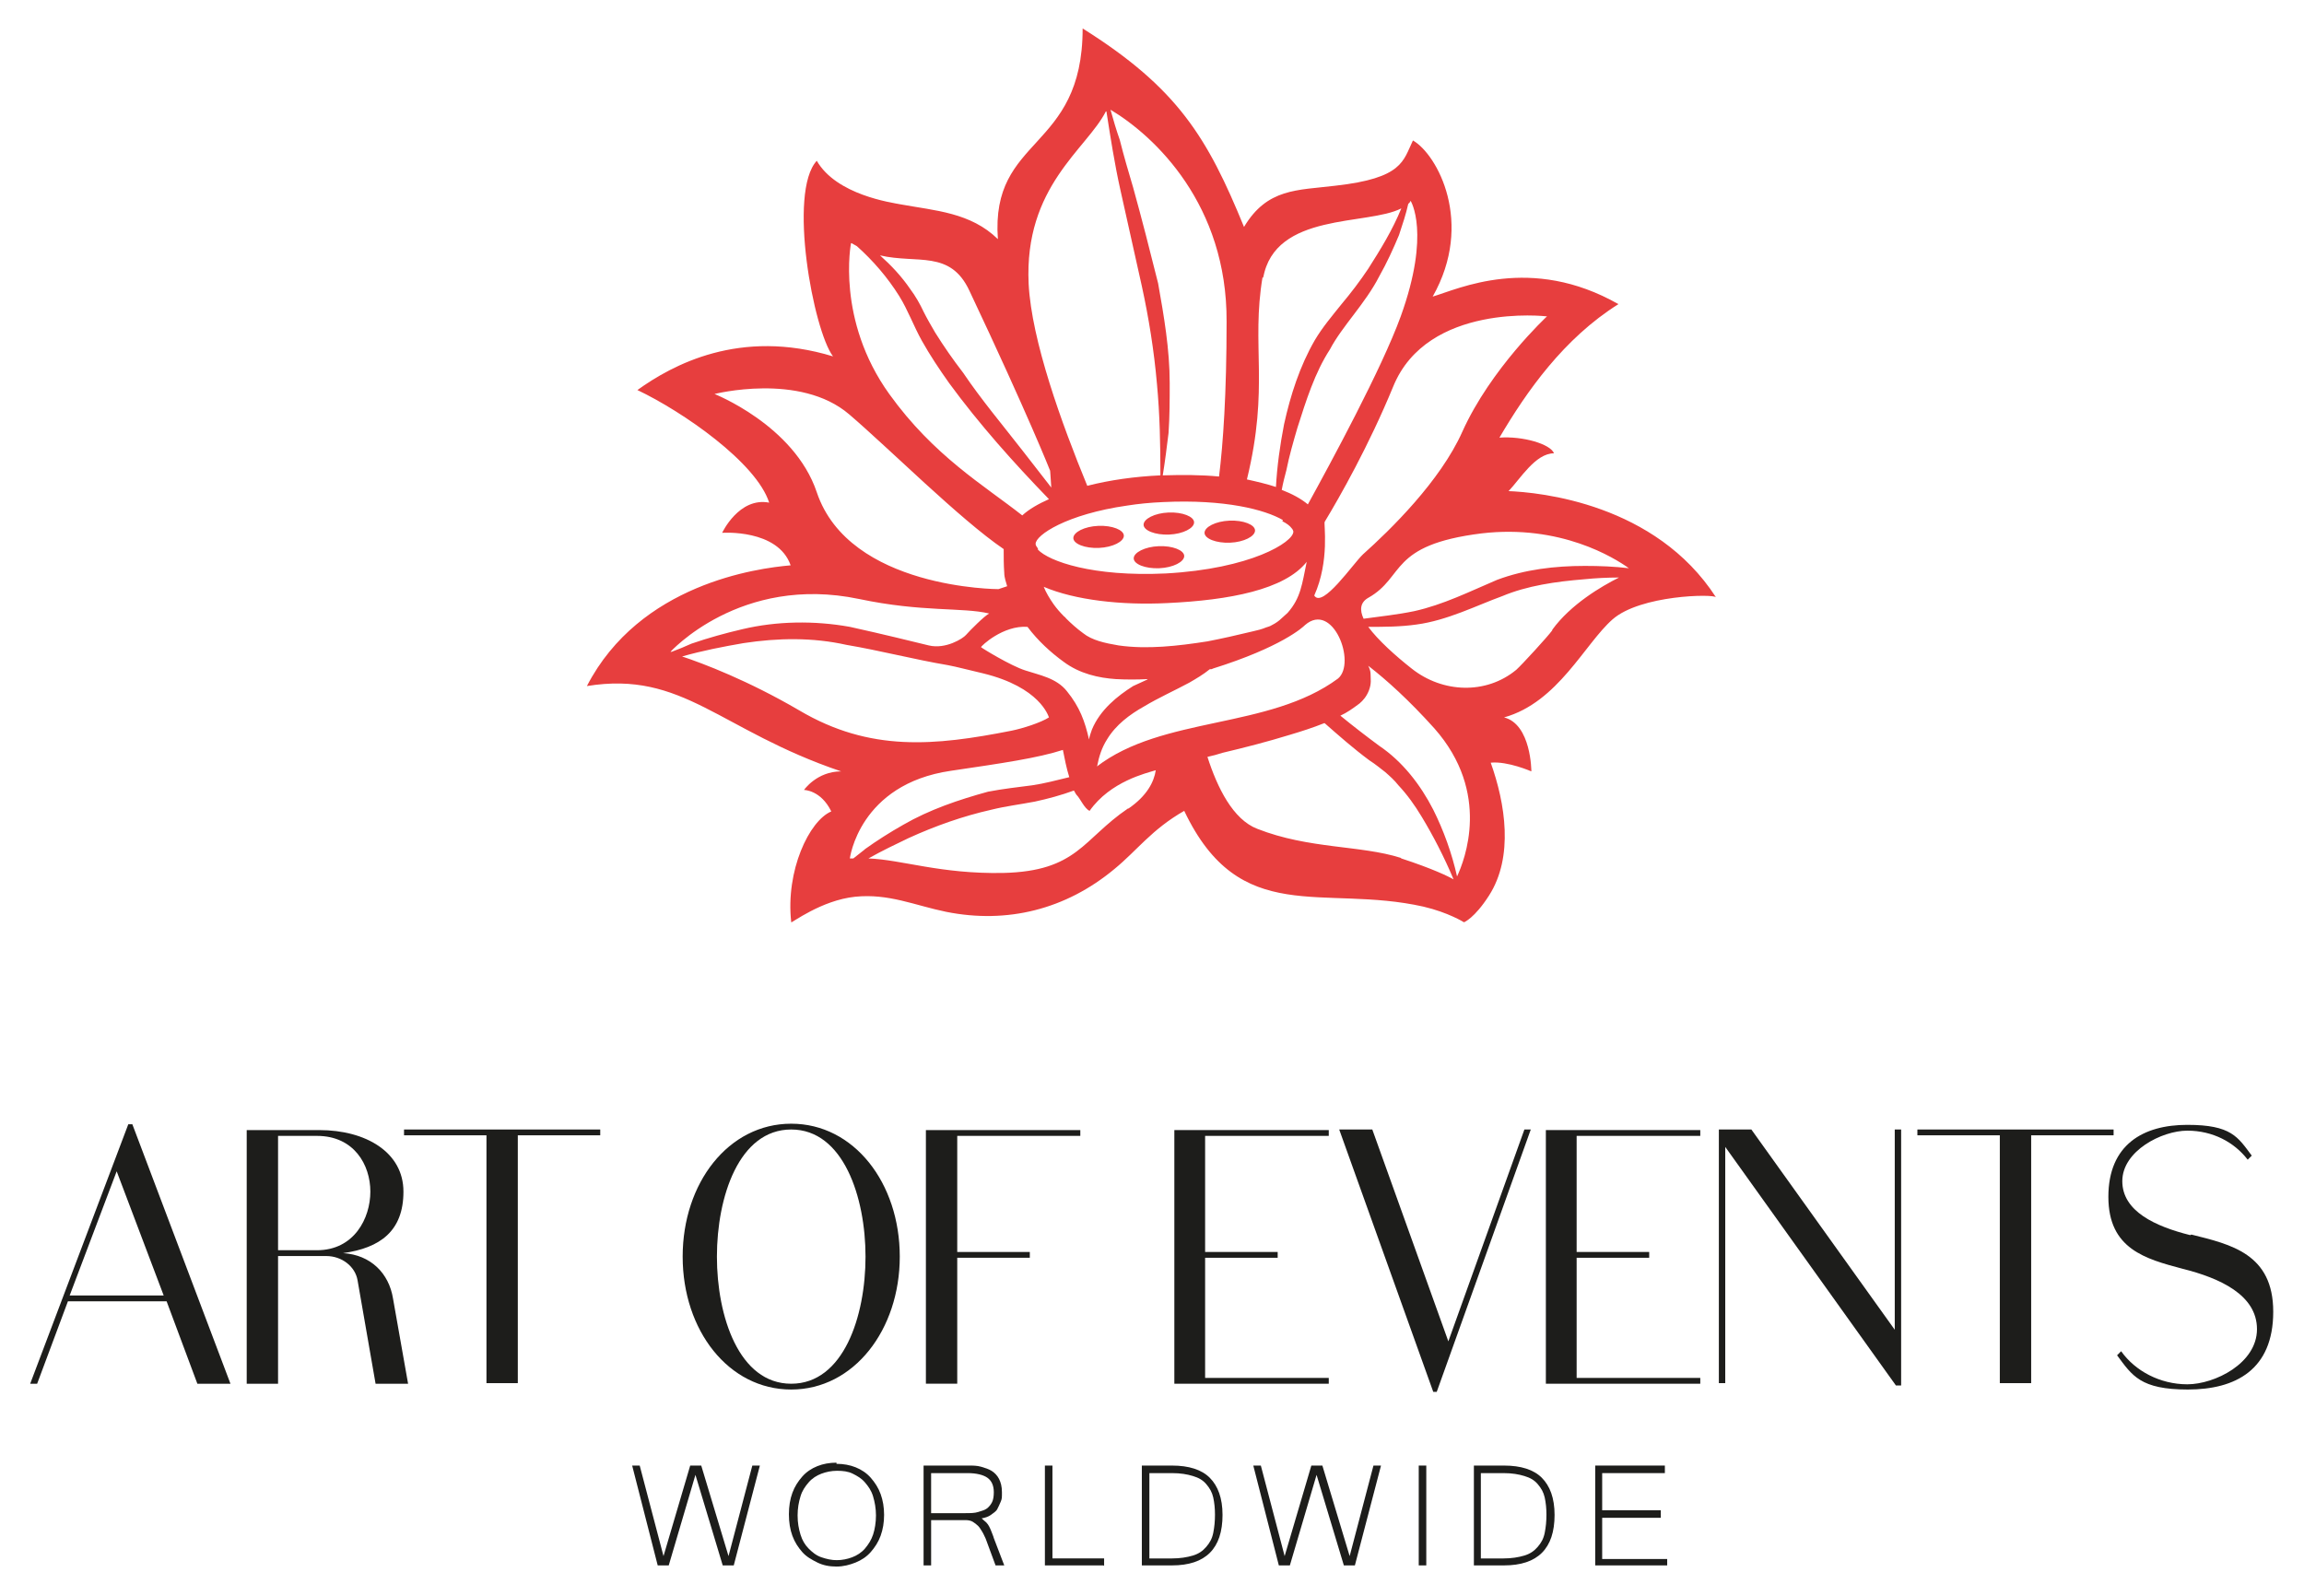 <?xml version="1.0" encoding="UTF-8"?>
<svg id="_Слой_1" xmlns="http://www.w3.org/2000/svg" version="1.1" viewBox="0 0 396.9 275">
  <!-- Generator: Adobe Illustrator 29.4.0, SVG Export Plug-In . SVG Version: 2.1.0 Build 152)  -->
  <defs>
    <style>
      .st0 {
        fill: #e73e3e;
      }

      .st1 {
        fill: #1d1d1b;
      }
    </style>
  </defs>
  <g>
    <g>
      <path class="st1" d="M5.2,238.4l16.9-44.7h.7l16.9,44.7h-5.7l-5.3-14.2H11.7l-5.3,14.2h-1.2ZM12.1,223.2h16.1l-8.1-21.4-8.1,21.4Z"/>
      <path class="st1" d="M70.2,238.4h-5.5l-3.1-17.8c-.4-2.4-2.7-4.2-5.4-4.2h-8.3v22h-5.4v-43.7h12.5c8,0,14.5,3.8,14.5,10.6s-4,9.7-10.4,10.6c4.8.3,7.9,3.5,8.6,7.8l2.6,14.7ZM54.6,215.4c6.4,0,9.2-5.5,9.2-10.1s-2.8-9.6-9.2-9.6h-6.7v19.7h6.7Z"/>
      <path class="st1" d="M103.4,195.6h-14.2v42.7h-5.4v-42.7h-14.2v-1h33.8v1Z"/>
      <path class="st1" d="M155,216.5c0,12.6-7.9,22.9-18.7,22.9s-18.7-10.2-18.7-22.9,7.9-22.9,18.7-22.9,18.7,10.2,18.7,22.9ZM149.1,216.5c0-10.2-3.8-21.9-12.8-21.9s-12.8,11.6-12.8,21.9,3.8,21.9,12.8,21.9,12.8-11.6,12.8-21.9Z"/>
      <path class="st1" d="M164.9,195.6v20.1h12.5v1h-12.5v21.7h-5.4v-43.7h26.6v1h-21.3Z"/>
      <path class="st1" d="M207.6,195.6v20.1h12.5v1h-12.5v20.7h21.3v1h-26.6v-43.7h26.6v1h-21.3Z"/>
      <path class="st1" d="M263.7,194.6l-16.2,45.2h-.6l-16.2-45.2h5.7l13.1,36.5,13.1-36.5h1.2Z"/>
      <path class="st1" d="M271.6,195.6v20.1h12.5v1h-12.5v20.7h21.3v1h-26.6v-43.7h26.6v1h-21.3Z"/>
      <path class="st1" d="M327.5,194.6v44.1h-.9l-29.4-41.1v40.7h-1.1v-43.7h5.6l24.7,34.5v-34.5h1.1Z"/>
      <path class="st1" d="M364.1,195.6h-14.2v42.7h-5.4v-42.7h-14.2v-1h33.8v1Z"/>
      <path class="st1" d="M377.5,212.7c6.8,1.7,14.1,3.3,14.1,13.3s-6.5,13.4-14.7,13.4-9.6-2.4-12.2-5.9l.7-.7c2.4,3.4,6.7,5.7,11.4,5.7s12-3.6,12-9.5-6.4-8.8-12.8-10.4c-6.4-1.7-12.8-3.4-12.8-12.4s6-12.4,13.6-12.4,8.7,2.1,11.1,5.3l-.7.7c-2.3-3-6-5-10.4-5s-11.2,3.5-11.2,8.7,5.7,7.8,11.7,9.3Z"/>
    </g>
    <path class="st0" d="M211.9,93.5c2.4-.1,4.3-1.1,4.3-2.1s-2-1.8-4.4-1.7c-2.4.1-4.3,1.1-4.3,2.1,0,1,2,1.8,4.4,1.7M197,90.4c0,1,2,1.8,4.4,1.7,2.4-.1,4.3-1.1,4.3-2.1,0-1-2-1.8-4.4-1.7-2.4.1-4.3,1.1-4.3,2.1M199.6,94.1c-2.4.1-4.3,1.1-4.3,2.1,0,1,2,1.8,4.4,1.7,2.4-.1,4.3-1.1,4.3-2.1,0-1-2-1.8-4.4-1.7M273,97.5c-5.1,0-10.3.6-15.1,2.4-4.7,2-9.3,4.3-14.3,5.4-2.9.6-5.8.9-8.7,1.3-.7-1.5-.6-2.8.8-3.6,6.4-3.6,3.5-9.1,19.5-11.1,13.6-1.6,22.9,4.2,25.4,6-2.5-.3-5-.4-7.6-.4M267.4,108.6c-.8,1.1-5.2,5.9-6.2,6.8-5.2,4.3-12.7,4-18-.2-2.8-2.2-5.8-4.9-7.5-7.2,2.7,0,5.5,0,8.3-.4,5.3-.7,10.4-3.3,14.8-4.9,4.3-1.8,9.2-2.5,14.1-2.9,2-.2,4-.3,6-.3-3,1.5-8.3,4.6-11.5,9M251,151c-.9-4-2.3-7.9-4.1-11.5-2.2-4.3-5.3-8.3-9.3-11-2.3-1.7-4.5-3.4-6.7-5.2,1.1-.5,2.1-1.2,3.3-2.1.6-.5,1.2-1.2,1.6-2.2.5-1.3.3-2,.3-2.9,0-.5-.2-1-.4-1.4,3.1,2.4,7,5.9,11.4,10.8,9.8,11.1,5.2,22.7,3.9,25.5M241.3,147.8c-6.9-2.2-15.8-1.5-24.7-5-4.2-1.6-6.9-7.1-8.6-12.4.9-.2,1.7-.4,2.6-.7,3.8-.9,7.7-1.9,11.6-3.1,2-.6,3.9-1.2,5.9-2,0,0,0,0,.1,0,2.5,2.2,5,4.4,7.7,6.4,1.1.7,1.9,1.4,2.7,2,.8.7,1.6,1.4,2.3,2.3,1.5,1.6,2.8,3.4,4,5.4,2,3.3,3.9,7,5.5,10.8-.9-.5-3.5-1.8-9-3.6M189,132c.3-1.6.8-3.2,1.7-4.6,1.5-2.5,3.9-4.3,6.4-5.7,2.5-1.5,5.2-2.7,7.8-4.1,1.2-.7,2.4-1.4,3.5-2.3.2,0,.4,0,.5-.1,11.8-3.7,15.5-7.1,15.9-7.5,4.8-4.2,8.9,6.5,5.7,9.2-11.9,8.8-30.2,6.4-41.6,15.2M194.3,139.3c-7.8,5.3-8.7,10.8-21.5,11.1-10.8.2-17.5-2.3-23.2-2.5,2.3-1.3,4.6-2.4,6.9-3.5,4.6-2.1,9.4-3.8,14.3-4.9,2.4-.6,4.9-.9,7.5-1.4,2.3-.5,4.5-1.1,6.7-1.9.2.3.3.6.5.8.6.6,1.3,2.3,2.2,2.7,3.6-5.1,9.8-6.5,11.4-7-.3,2-1.5,4.4-4.7,6.6M148.9,146.4c-.6.5-1.3,1-1.9,1.5-.2,0-.4,0-.6,0,0,0,1.6-12.8,17.4-15.1,8.8-1.3,15-2.2,19.3-3.6.3,1.5.6,3.1,1.1,4.7-2.1.5-4.3,1.1-6.4,1.4-2.3.3-5,.6-7.6,1.1-5.1,1.4-10.1,3.1-14.6,5.7-2.3,1.3-4.5,2.7-6.6,4.2M137.7,122.4c-8.9-5.2-16.6-8.1-20.2-9.3,3.5-1,7.1-1.7,10.6-2.3,5.9-.9,11.9-1,17.7.3,5.9,1,11.6,2.5,17.5,3.5,1.6.3,3.4.8,6,1.4,9.9,2.4,11.3,7.4,11.4,7.6-1.4.9-4.5,1.9-6.5,2.3-13.2,2.6-24.3,3.7-36.5-3.5M115.4,112.4s12.1-13.5,32.6-9.2c10.9,2.3,17.8,1.4,22.4,2.5-.8.4-3.3,2.9-4,3.7-.5.6-3.5,2.5-6.4,1.8-2.9-.7-7.7-1.9-13.6-3.2-6.1-1.1-12.6-1-18.5.4-3,.7-5.9,1.5-8.8,2.5-1.1.5-2.3,1-3.4,1.4-.1,0-.2,0-.2,0M123,67.9s14.8-3.8,23.3,3.5c6.9,5.9,19.1,18.1,26.6,23.2,0,1.4,0,2.8.1,4.1,0,.8.3,1.6.5,2.3-.9.3-1.5.5-1.5.5,0,0-25.7,0-31.3-16.7-3.9-11.6-17.8-17-17.8-17M146.7,41.9c.3.2.6.3.9.5,2.8,2.5,5.3,5.4,7.3,8.6,1.5,2.4,2.5,5.2,3.9,7.7,1.4,2.5,3,4.9,4.7,7.3,5.2,7.1,11.1,13.7,17.2,20-1.8.8-3.4,1.7-4.6,2.8-6.6-5.2-15.2-10.2-22.9-20.9-9.2-12.8-6.6-26-6.6-26M167,50.1c10.2,21.6,13.9,31,13.9,31,0,0,.1,1.2.2,2.9l-4.9-6.3c-3.5-4.5-7.2-8.9-10.3-13.5-1.7-2.2-3.3-4.5-4.8-6.9-.7-1.2-1.4-2.4-2-3.6-.6-1.3-1.4-2.7-2.3-3.9-1.5-2.2-3.3-4.1-5.2-5.8,6.4,1.5,12.1-1,15.4,6.1M190.6,19.2c.7,4.5,1.4,9,2.4,13.5l3.7,16.6c1.2,5.5,2.1,11.1,2.6,16.8.5,5.3.6,10.5.6,15.8-4.4.2-8.7.8-12.6,1.8-4.4-10.7-9.6-25-10.1-34.8-.8-16.8,10-23.2,13.3-29.7M211.3,55.4c0,12.5-.6,21-1.3,26.7-3.1-.3-6.4-.3-9.7-.2.4-2.4.7-4.9,1-7.3.2-2.9.2-5.8.2-8.6,0-5.8-1-11.6-2-17.2-1.4-5.6-2.8-11.1-4.3-16.5-.8-2.7-1.6-5.4-2.3-8.2-.6-1.7-1.1-3.4-1.6-5.2,7.7,4.6,20.1,16.4,20,36.5M220.9,89.8c.8.4,1.3.8,1.6,1.2.2.2.3.5.3.6,0,1.8-7.3,6.4-22,7.2-12.6.6-20.1-2.1-22-4.1,0,0,0,0,0,0,0,0,0-.2,0-.3v-.2c0,0,0,.2,0,.2,0,0,0,0,0,.1-.2-.3-.4-.5-.4-.8,0-1.5,5.3-5.1,15.8-6.6,1.9-.3,3.9-.5,6.2-.6,10.6-.5,17.5,1.3,20.6,3.1M217.6,47.9c2-11.4,18-9,23.8-12-1.5,3.7-3.6,7.1-5.7,10.4-1.4,2.1-3,4.2-4.6,6.1-1.6,2-3.3,4-4.6,6.2-2.6,4.5-4.2,9.5-5.3,14.5-.7,3.6-1.2,7.2-1.4,10.8-1.5-.5-3.2-.9-5-1.3,3.9-16,.7-23,2.7-34.9M197.6,117.1c-.8.4-1.6.7-2.4,1.1-2.7,1.7-5.7,4.1-7.1,7.5-.2.6-.4,1.1-.5,1.7-.7-3.1-1.6-5.6-3.8-8.3-1.8-2.3-4.8-2.8-7.2-3.6-2.5-.8-7.4-3.8-7.6-4,0-.2,3.8-3.8,8-3.5,1.8,2.4,4,4.4,6.2,6,2.8,2.1,6.1,2.8,9,3,1.9.1,3.7.1,5.5,0M192.7,111.2c-2.4-.4-4.6-.9-6.1-2.1-1.1-.8-2.1-1.7-3-2.6,0-.1-.2-.2-.3-.3-.7-.7-1.3-1.4-1.8-2.1-.7-1-1.3-2-1.7-3,5.4,2.3,13.4,3.2,21.3,2.8,10.7-.5,20.2-2.3,24-7.1-.8,3.8-1,6.2-3.3,8.8-.3.3-.7.6-1,.9-.5.5-1.1.9-1.7,1.2-.3.2-.7.3-1,.4-.7.3-1.5.5-2.4.7-2.5.6-5.1,1.2-7.7,1.7-5.1.8-10.4,1.4-15.3.7M243,34.6s3.5,5.5-1.7,19.9c-3.3,9.1-12.1,25.3-16,32.4-1.2-1-2.7-1.8-4.5-2.5.2-1.1.5-2.3.8-3.4.5-2.5,1.2-4.9,1.9-7.3,1.5-4.7,3-9.5,5.6-13.5,2.1-4,6.1-7.9,8.5-12.6,1.3-2.3,2.4-4.7,3.4-7.1.6-1.8,1.2-3.6,1.6-5.4.2-.1.3-.3.4-.5M266.5,54.5s-9.7,9-14.6,19.9c-3.8,8.5-12.4,16.9-17.1,21.1-1.7,1.6-7,9.4-8.4,7.1,2.7-6,1.6-12.4,1.8-12.7,2.6-4.3,7.6-13.1,11.8-23.3,5.9-14.5,26.4-12.1,26.4-12.1M259.8,84.7c2.1-2.2,4.7-6.6,7.9-6.6-.6-1.6-5.4-3-9.4-2.7,4.7-8,11.1-17.1,20.5-23-15.1-8.6-27.6-2.6-32-1.3,7.2-12.7.8-24.5-3.4-26.9-1.7,3.5-1.7,6.5-13.4,7.8-6.5.8-11.7.4-15.7,7.1-6.3-15.4-11.4-23.9-27.8-34.2,0,21.3-15.9,18.4-14.6,36.3-4.7-4.6-10.8-4.9-16.8-6-1.5-.3-11-1.6-14.4-7.5-5,5.4-.6,29.2,2.8,33.7-16.1-4.9-27.7,1.5-33.7,5.8,7.8,3.7,20.5,12.5,22.7,19.4-5.2-1-8.1,5.2-8.1,5.2,0,0,9.6-.7,11.8,5.6-5.8.5-26,3.2-35.1,20.8,16.6-2.7,22.8,7.6,43.8,14.7-4.2,0-6.4,3.2-6.4,3.2,0,0,2.9,0,4.7,3.7-3.8,1.6-7.9,10.2-6.9,19.1,0,.2,5.2-3.8,11-4.4,5.8-.6,10.3,1.5,15.7,2.6,10.5,2.1,20.6-.4,29-7.4,3.9-3.2,6.4-6.8,12-10,9.6,20.2,23.8,12.6,41.2,16.5,4.3,1,7,2.7,7,2.7,0,0,1.8-.7,4.3-4.6,4.3-6.7,2.8-15.9.3-22.9,2.9-.3,7,1.5,7,1.5,0,0,0-8.1-4.7-9.3,9.3-2.6,13.9-12.7,18.7-16.9,4.8-4.2,17.4-4.4,17.8-3.8-10.4-16.1-30.2-18.1-36-18.3M189.2,90.6c-2.4.1-4.3,1.1-4.3,2.1,0,1,2,1.8,4.4,1.7,2.4-.1,4.3-1.1,4.3-2.1,0-1-2-1.8-4.4-1.7"/>
  </g>
  <g>
    <path class="st1" d="M130.9,252.5l-4.5,17.2h-1.9l-4.7-15.6-4.6,15.6h-1.9l-4.4-17.2h1.3l4.1,15.6,4.6-15.6h1.9l4.7,15.6,4.1-15.6h1.3Z"/>
    <path class="st1" d="M144.1,252.2c1.2,0,2.3.2,3.3.6s1.9,1,2.6,1.8,1.3,1.7,1.7,2.8.6,2.3.6,3.6-.2,2.5-.6,3.6-1,2-1.7,2.8-1.6,1.4-2.6,1.8-2.1.7-3.3.7-2.3-.2-3.3-.7-1.9-1-2.6-1.8-1.3-1.7-1.7-2.8-.6-2.3-.6-3.7.2-2.6.6-3.7,1-2,1.7-2.8,1.6-1.4,2.6-1.8,2.1-.6,3.3-.6ZM144.1,268.8c1,0,1.9-.2,2.7-.5s1.6-.8,2.2-1.5,1.1-1.5,1.4-2.4.5-2.1.5-3.3-.2-2.3-.5-3.3-.8-1.7-1.4-2.4-1.3-1.1-2.1-1.5-1.7-.5-2.7-.5-1.9.2-2.7.5-1.6.8-2.2,1.5-1.1,1.4-1.4,2.4-.5,2-.5,3.3.2,2.3.5,3.3.8,1.8,1.4,2.4,1.3,1.2,2.2,1.5,1.7.5,2.7.5Z"/>
    <path class="st1" d="M172.9,269.7h-1.4l-1.7-4.6c-.2-.4-.4-.9-.6-1.2s-.4-.7-.7-1-.6-.5-.9-.7-.8-.3-1.2-.3h-6v7.8h-1.3v-17.2h7.8c.7,0,1.4,0,2.1.2s1.3.4,1.8.7,1,.8,1.3,1.4.5,1.3.5,2.3,0,1.1-.2,1.6-.4.9-.6,1.3-.7.7-1.1,1-1,.5-1.6.6c.3.3.6.5.8.7s.4.5.5.7.3.6.4.9.3.7.4,1.1l1.8,4.7ZM160.3,260.7h6c.8,0,1.6,0,2.2-.2s1.1-.3,1.5-.6.7-.7.9-1.1.3-1,.3-1.7c0-1.2-.4-2-1.1-2.5s-1.9-.8-3.4-.8h-6.3v6.9Z"/>
    <path class="st1" d="M190.1,269.7h-10.1v-17.2h1.3v16h8.9v1.3Z"/>
    <path class="st1" d="M210.6,261c0,5.8-2.9,8.7-8.7,8.7h-5.2v-17.2h5.2c2.9,0,5.1.7,6.5,2.1s2.2,3.5,2.2,6.4ZM209.3,261c0-1.1-.1-2.1-.3-3s-.6-1.6-1.2-2.3-1.3-1.1-2.3-1.4-2.1-.5-3.6-.5h-3.9v14.7h3.9c1.4,0,2.6-.2,3.6-.5s1.7-.8,2.3-1.5,1-1.4,1.2-2.4.3-2,.3-3.2Z"/>
    <path class="st1" d="M237.9,252.5l-4.5,17.2h-1.9l-4.7-15.6-4.6,15.6h-1.9l-4.4-17.2h1.3l4.1,15.6,4.6-15.6h1.9l4.7,15.6,4.1-15.6h1.3Z"/>
    <path class="st1" d="M245.7,269.7h-1.3v-17.2h1.3v17.2Z"/>
    <path class="st1" d="M267.8,261c0,5.8-2.9,8.7-8.7,8.7h-5.2v-17.2h5.2c2.9,0,5.1.7,6.5,2.1,1.4,1.4,2.2,3.5,2.2,6.4ZM266.4,261c0-1.1-.1-2.1-.3-3s-.6-1.6-1.2-2.3-1.3-1.1-2.3-1.4-2.1-.5-3.6-.5h-3.9v14.7h3.9c1.4,0,2.6-.2,3.6-.5s1.7-.8,2.3-1.5,1-1.4,1.2-2.4.3-2,.3-3.2Z"/>
    <path class="st1" d="M287.2,269.7h-12.4v-17.2h12v1.3h-10.8v6.4h10.1v1.3h-10.1v7.1h11.2v1.3Z"/>
  </g>
</svg>
